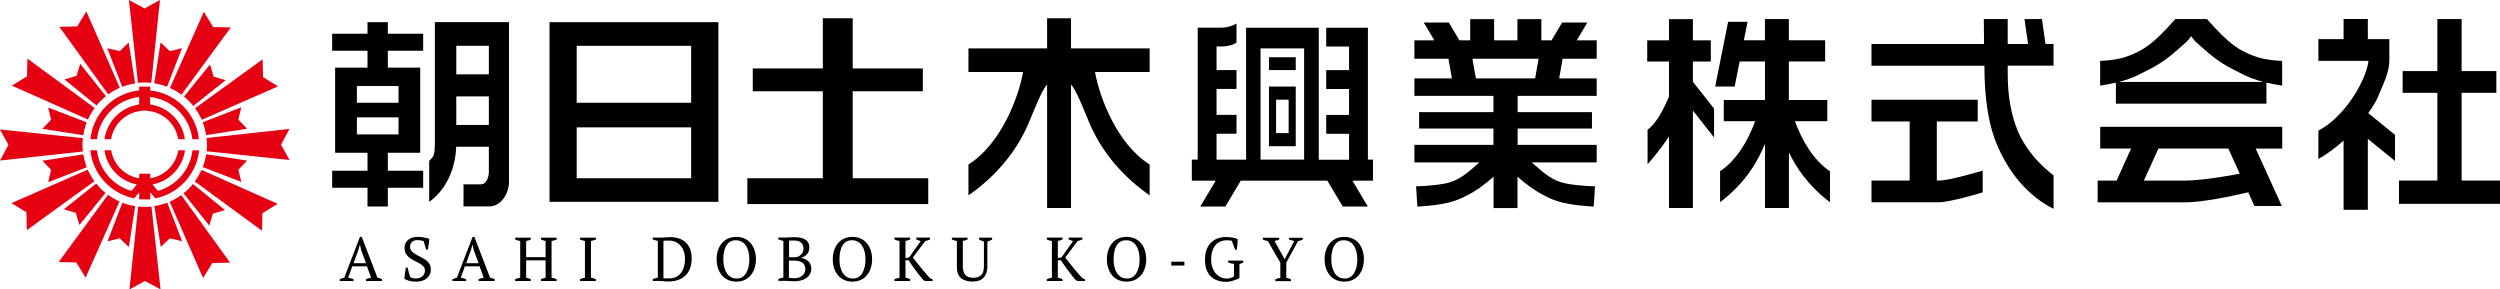 <?xml version="1.0" encoding="UTF-8"?><svg id="_レイヤー_1" xmlns="http://www.w3.org/2000/svg" viewBox="0 0 370 42.84"><defs><style>.cls-1{fill:none;}.cls-2{fill:#e50012;}.cls-3{fill:#e50012;}</style></defs><path class="cls-1" d="M117.6,38.07c.14,0,.26-.02.35-.03.28-.1.51-.25.69-.47.18-.22.27-.47.27-.76,0-.4-.12-.71-.36-.91-.24-.2-.56-.3-.97-.3-.19,0-.35,0-.49,0-.13,0-.24.02-.33.03v2.46h.46c.1,0,.23,0,.37-.01Z"/><path class="cls-1" d="M100.85,36.49c-.19-.27-.43-.48-.74-.65-.31-.17-.68-.26-1.12-.26-.16,0-.31,0-.46,0-.15,0-.26.01-.35.03v5.55s.09.01.16.01c.08,0,.16,0,.26,0,.09,0,.18,0,.26,0h.18c.42,0,.78-.08,1.07-.24.29-.16.53-.37.72-.64s.32-.57.41-.92c.09-.35.13-.72.13-1.1,0-.3-.04-.61-.12-.93-.08-.32-.22-.61-.4-.88Z"/><path class="cls-1" d="M118.67,38.82c-.16-.09-.35-.16-.56-.2-.21-.04-.43-.05-.66-.05h-.69v2.53c.09.02.19.04.31.05.12.01.31.02.56.02.22,0,.43-.03.62-.1.19-.07.36-.16.5-.28.14-.12.25-.26.33-.43.08-.17.12-.35.12-.55,0-.24-.05-.45-.14-.61s-.22-.29-.38-.39Z"/><path class="cls-1" d="M110.41,36.38c-.16-.26-.37-.46-.62-.61s-.55-.22-.89-.22-.62.07-.86.22c-.24.15-.43.35-.57.61-.15.26-.25.56-.32.9s-.1.71-.1,1.1.04.76.12,1.1c.08.35.21.65.37.9.16.26.37.46.62.61.25.15.55.22.89.22.31,0,.58-.07.82-.22s.42-.35.57-.61c.15-.26.26-.56.34-.9.08-.34.11-.71.11-1.1s-.04-.76-.12-1.1c-.08-.34-.2-.65-.37-.9Z"/><path class="cls-1" d="M200.39,36.38c-.16-.26-.37-.46-.62-.61s-.55-.22-.89-.22-.62.07-.86.22-.43.35-.57.61c-.15.26-.25.56-.32.9-.07.34-.1.71-.1,1.1s.04.76.12,1.1c.08.35.21.65.37.9.16.26.37.46.62.61.25.15.55.22.89.22.31,0,.58-.07.82-.22.23-.15.42-.35.57-.61.15-.26.26-.56.34-.9.08-.34.11-.71.11-1.1s-.04-.76-.12-1.1-.2-.65-.37-.9Z"/><path class="cls-1" d="M168.17,36.38c-.16-.26-.37-.46-.62-.61s-.55-.22-.89-.22-.62.07-.86.22c-.24.15-.43.35-.57.61-.15.26-.25.56-.32.9s-.1.71-.1,1.1.04.76.12,1.1c.08.35.21.65.37.9.16.26.37.46.62.61.25.15.55.22.89.22.31,0,.58-.07.82-.22s.42-.35.57-.61c.15-.26.26-.56.34-.9.08-.34.11-.71.11-1.1s-.04-.76-.12-1.1c-.08-.34-.2-.65-.37-.9Z"/><path class="cls-1" d="M127.6,36.38c-.16-.26-.37-.46-.62-.61s-.55-.22-.89-.22-.62.07-.86.22c-.24.15-.43.35-.57.61-.15.26-.25.56-.32.9s-.1.71-.1,1.1.04.76.12,1.1c.08.35.21.65.37.9.16.26.37.46.62.61.25.15.55.22.89.22.31,0,.58-.07.82-.22.23-.15.42-.35.57-.61.15-.26.26-.56.34-.9.08-.34.11-.71.11-1.1s-.04-.76-.12-1.1c-.08-.34-.2-.65-.37-.9Z"/><rect class="cls-1" x="188.85" y="14.75" width="1.86" height="4.95"/><polygon class="cls-1" points="69.94 36.22 69.92 36.22 69.7 37.03 68.99 38.95 70.84 38.95 70.12 37.01 69.94 36.22"/><rect class="cls-1" x="85.35" y="18.84" width="16.94" height="7.53"/><rect class="cls-1" x="85.35" y="6.78" width="16.94" height="8.43"/><rect class="cls-1" x="52.82" y="17.37" width="6.16" height="2.52"/><rect class="cls-1" x="52.82" y="12.73" width="6.16" height="2.48"/><polygon class="cls-1" points="53.27 36.22 53.25 36.22 53.03 37.03 52.33 38.95 54.17 38.95 53.45 37.01 53.27 36.22"/><path class="cls-1" d="M331.48,25.7l-1.69-3.72h-10.33l-2.16,4.75h5.78c2.59,0,6.04-.57,8.41-1.03Z"/><path class="cls-1" d="M186.56,23.62h6.45V7.16h-6.45v16.46ZM187.81,8.47h3.96v1.9h-3.96v-1.9ZM187.81,12.81h3.96v8.83h-3.96v-8.83Z"/><path class="cls-1" d="M325.21,6.4c-.34-.29-.65-.66-.91-1.04-.27.39-.57.75-.91,1.04-1.37,1.16-2.84,2.69-5.48,3.96-.89.43-2,1.17-4.32,1.77h21.43c-2.32-.6-3.43-1.34-4.32-1.77-2.64-1.27-4.11-2.8-5.48-3.96Z"/><polygon class="cls-1" points="218.43 11.6 227.2 11.6 227.71 8.69 217.92 8.69 218.43 11.6"/><path d="M106.32,3.28h-24.99v26.59h24.99V3.28ZM102.29,26.38h-16.94v-7.53h16.94v7.53ZM102.29,15.21h-16.94V6.78h16.94v8.43Z"/><path d="M62.63,25.27h-5.23v-2.66h4.79v-12.6h-4.79v-2.5h5.23v-2.52h-5.23v-1.71h-3.01v1.71h-5.23v2.52h5.23v2.5h-4.79v12.6h4.79v2.66h-5.23v2.52h5.23v2.77h3.01v-2.77h5.23v-2.52ZM52.82,12.73h6.16v2.48h-6.16v-2.48ZM52.82,19.89v-2.52h6.16v2.52h-6.16Z"/><path d="M202.44,4.1h-6.16v2.79h3.38v3.49h-3.38v2.79h3.38v3.84h-3.38v2.79h3.38v3.84h-4.48V4.1h-10.76v19.53h-4.37v-3.84h2.95v-2.79h-2.95v-3.84h2.95v-2.79h-2.95v-3.49h.77c.71,0,1.73-.2,2.18-.6v-2.79c-.57.35-1.45.6-2.18.6h-3.56v19.53h-.87v3.12h3.53l-2.28,3.83h3.71l2.28-3.83h12.82l2.28,3.83h3.71l-2.28-3.83h3.04v-3.12h-.75V4.1ZM193.01,23.62h-6.45V7.16h6.45v16.46Z"/><rect x="187.81" y="8.47" width="3.96" height="1.9"/><path d="M191.77,12.81h-3.96v8.83h3.96v-8.83ZM190.72,19.7h-1.86v-4.95h1.86v4.95Z"/><polygon points="137.38 26.38 126.2 26.38 126.2 13.51 136.58 13.51 136.58 10.13 126.2 10.13 126.2 2.7 121.78 2.7 121.78 10.13 111.41 10.13 111.41 13.51 121.78 13.51 121.78 26.38 110.61 26.38 110.61 30.2 137.38 30.2 137.38 26.38"/><rect class="cls-1" x="67.53" y="6.78" width="4.82" height="4.22"/><rect class="cls-1" x="67.53" y="14.27" width="4.82" height="4.22"/><path d="M64.35,21.37c0,1.78-.27,1.87-.83,2.43v6.07c.29-.2.57-.43.83-.67,1.89-1.73,3.06-4.46,3.16-7.43l.02-.05h4.82v3.89s-.11,1.67-1.19,1.67h-2.56v3.27h3.76c1.97,0,2.97-2.16,2.97-3.55V3.28h-10.97v18.09ZM67.53,6.78h4.82v4.22h-4.82v-4.22ZM67.53,14.27h4.82v4.22h-4.82v-4.22Z"/><path d="M158.51,2.7h-3.54v4.46h-11.64v3.5h8.09c-.71,3.89-3.34,10.73-8.09,13.68v4.58c5.68-3.96,8.01-8.56,8.96-10.81.77-1.82,1.9-4.81,2.68-5.6v18.27h3.54V12.51c.78.79,1.91,3.78,2.68,5.6.95,2.25,3.28,6.85,8.96,10.81v-4.58c-4.75-2.94-7.38-9.78-8.09-13.68h8.09v-3.5h-11.64V2.7Z"/><path d="M310.82,21.98h4.59l-2.16,4.75h-2.8v3.22h12.91c2.67,0,7.11-.96,9.38-1.49l.92,2.03h4.05l-3.87-8.5h3.93v-3.22h-26.94v3.22ZM319.46,21.98h10.33l1.69,3.72c-2.36.46-5.82,1.03-8.41,1.03h-5.78l2.16-4.75Z"/><path d="M326.64,2.82h-4.69c-3.38,3.84-4.78,4.61-6.89,5.44-1.86.73-4.24.75-4.24.75v3.66c.89-.13,1.66-.28,2.33-.44v3.11h22.28v-3.11c.68.16,1.44.31,2.33.44v-3.66s-2.38-.02-4.24-.75c-2.1-.82-3.5-1.59-6.89-5.44ZM313.58,12.13c2.32-.6,3.43-1.34,4.32-1.77,2.64-1.27,4.11-2.8,5.48-3.96.34-.29.65-.66.91-1.04.27.39.57.75.91,1.04,1.37,1.16,2.84,2.69,5.48,3.96.89.43,2,1.17,4.32,1.77h-21.43Z"/><path d="M234.9,3.34h-3.71l-1.56,2.63h-1.51v-3.14h-3.54v3.14h-3.45v-3.14h-3.54v3.14h-1.6l-1.56-2.63h-3.71l1.56,2.63h-2.95v2.72h5.04l.51,2.91h-5.55v2.59h11.7v2.41h-11v2.42h11v2.42h-11.7v2.59h9.62c-1.82,1.61-3.06,2.75-5.13,3.14-1.97.37-4.24.4-4.24.4l.19,3.01c4.31-.26,5.71-.86,6.9-1.43,1.96-.94,3.27-2.03,4.38-3v4.64h3.54v-4.64c1.11.97,2.42,2.06,4.38,3,1.19.57,2.59,1.17,6.9,1.43l.19-3.01s-2.28-.03-4.24-.4c-2.07-.39-3.31-1.53-5.13-3.14h9.62v-2.59h-11.7v-2.42h11v-2.42h-11v-2.41h11.7v-2.59h-5.55l.51-2.91h5.04v-2.72h-2.95l1.56-2.63ZM227.2,11.6h-8.77l-.51-2.91h9.79l-.51,2.91Z"/><path d="M302.21,2.82h-2.58l.52,3.69h-3.01v-3.69h-3.54s.01,1.7.04,3.69h-16.66v3.22h16.71c.02,1.19.04,2.2.07,2.66.33,6.15,1.68,9.08,2.87,11.24,3.01,5.49,7.3,7.26,7.3,7.26v-4.95s-4.06-2.8-5.62-7.4c-.67-1.97-1.17-4.19-1.17-7.78v-1.04h6.78v-3.22h-1.19l-.52-3.69Z"/><path d="M286.65,26.72v-8.74h6.05v-3.22h-15.72v3.22h5.65v8.74h-5.65v3.22h9.95c1.72,0,6.51-1.47,6.51-1.47v-3.22s-4.89,1.47-6.4,1.47h-.38Z"/><polygon points="364.32 26.72 364.32 13.74 369.46 13.74 369.46 10.52 364.32 10.52 364.32 2.82 360.73 2.82 360.73 10.52 355.59 10.52 355.59 13.74 360.73 13.74 360.73 26.72 355.05 26.72 355.05 30.17 370 30.17 370 26.72 364.32 26.72"/><path d="M351.97,14.26c.74-1.77,1.65-3.59,1.65-5.25v-3.22h-3.18v-2.98h-3.59v2.98h-3.73v3.22h7.42c-.4,3.11-3.68,8.42-7.42,10.32v4.21c1.38-.79,2.63-1.74,3.73-2.74v10.25h3.59v-10.5l4.02,3.27v-3.86l-3.96-3.22c.73-1.02,1.24-1.9,1.47-2.47Z"/><path d="M250.55,9.11h2.65v-3.14h-2.65v-3.14h-3.54v3.14h-3.22v3.14h3.22v5.2c-.93,2.19-2.08,4.19-3.17,4.87v5.13s1.92-2.15,3.17-4.12v10.59h3.54v-14.41l3.13,3.97v-4.27l-3.13-3.97v-3Z"/><path d="M265.64,17.94h4.8v-3.14h-5.69v-5.7h5.37v-3.14h-5.37v-3.14h-3.54v3.14h-3.12l.55-2.73h-2.88l-1.91,9.58h2.88l.74-3.71h3.75v5.7h-6.1v3.14h4.64c-1.05,2.86-2.68,5.7-5.19,7.41v4.58c3.95-3.01,5.65-6.25,6.65-8.66v9.51h3.54v-8.23c1.06,2.21,2.79,4.88,6.08,7.39v-4.58c-2.5-1.71-4.13-4.55-5.19-7.41Z"/><path d="M55.86,41.1l-2.32-6.04h-.27l-2.32,6.04c-.22.05-.44.12-.66.22v.27h2.03v-.27c-.27-.11-.53-.18-.79-.22l.6-1.68h2.18l.62,1.68c-.12.02-.25.06-.38.09-.13.04-.25.08-.38.13v.27h2.36v-.27c-.1-.06-.22-.11-.33-.14s-.24-.06-.36-.08ZM52.33,38.95l.7-1.92.23-.81h.02l.17.79.72,1.94h-1.84Z"/><path d="M62.95,38.45c-.23-.16-.47-.31-.73-.44-.26-.13-.51-.25-.73-.39s-.42-.29-.57-.46c-.15-.17-.23-.38-.23-.63,0-.31.1-.55.29-.73.19-.17.44-.26.76-.26.19,0,.37.01.54.04.17.02.31.06.42.11l.37,1.26h.24c.02-.1.05-.22.07-.36s.05-.28.07-.43c.02-.15.04-.29.06-.43s.02-.26.02-.36c-.18-.09-.42-.16-.73-.22-.31-.06-.65-.09-1.02-.09-.29,0-.55.04-.78.11s-.43.18-.6.33c-.17.14-.3.31-.39.51-.09.2-.14.43-.14.69,0,.35.07.65.22.88.15.23.34.44.56.6.22.17.47.31.73.44s.51.25.73.38c.22.13.41.28.56.44.15.16.22.37.22.61,0,.18-.04.35-.11.49-.07.14-.17.27-.3.37-.13.1-.27.18-.44.23s-.35.08-.55.08c-.23,0-.41-.03-.52-.08-.12-.05-.21-.11-.28-.19l-.38-1.35h-.24c-.02.1-.05.23-.07.38-.02.15-.05.3-.07.45-.02.16-.04.31-.05.45-.02.15-.03.27-.03.38.13.1.35.2.65.29.31.09.65.14,1.04.14.35,0,.66-.04.93-.13.28-.09.51-.21.7-.37.19-.16.33-.35.44-.58s.15-.48.15-.75c0-.34-.08-.62-.23-.84s-.34-.42-.57-.59Z"/><path d="M72.53,41.1l-2.32-6.04h-.27l-2.32,6.04c-.22.05-.44.12-.66.22v.27h2.03v-.27c-.27-.11-.53-.18-.79-.22l.6-1.68h2.18l.62,1.68c-.12.02-.25.06-.38.09-.13.04-.25.08-.38.13v.27h2.36v-.27c-.1-.06-.22-.11-.33-.14-.12-.03-.24-.06-.36-.08ZM68.99,38.95l.7-1.92.23-.81h.02l.17.79.72,1.94h-1.84Z"/><path d="M80.06,35.44c.1.05.21.09.33.13s.23.07.36.1v2.39h-2.88v-2.39c.12-.02.24-.06.36-.09.12-.04.23-.08.33-.14v-.27h-2.32v.27c.21.11.46.19.75.23v5.43c-.26.05-.51.12-.75.22v.27h2.32v-.27c-.1-.05-.21-.09-.33-.13s-.24-.07-.36-.09v-2.57h2.88v2.57c-.24.05-.47.12-.69.22v.27h2.32v-.27c-.1-.05-.22-.09-.35-.13-.13-.04-.26-.07-.4-.09v-5.43c.13-.02.26-.05.39-.09.13-.03.25-.08.36-.14v-.27h-2.32v.27Z"/><path d="M85.83,35.44c.12.05.24.09.37.13.12.04.24.07.37.1v5.43c-.25.04-.49.11-.73.22v.27h2.35v-.27c-.1-.05-.22-.09-.35-.13-.13-.04-.26-.07-.38-.09v-5.43c.12-.02.25-.06.38-.1.13-.04.25-.08.36-.13v-.27h-2.35v.27Z"/><path d="M99.12,35.1c-.09,0-.21,0-.34.01-.14,0-.28.02-.43.03-.15,0-.29.02-.44.02-.14,0-.26,0-.37,0h-.93v.27c.1.04.22.08.35.12.13.04.26.07.4.11v5.43c-.29.05-.54.12-.75.22v.27h.88c.12,0,.24,0,.37.01.13,0,.26.02.39.03.13,0,.25.02.37.03s.22.01.31.01c.59,0,1.1-.09,1.53-.26.43-.17.79-.41,1.07-.71.28-.3.49-.65.63-1.07.14-.41.21-.86.21-1.34,0-1.02-.28-1.81-.84-2.36s-1.36-.83-2.4-.83ZM101.25,39.4c-.09.35-.22.66-.41.92s-.43.48-.72.64c-.29.16-.65.24-1.07.24h-.18c-.08,0-.17,0-.26,0-.09,0-.18,0-.26,0-.08,0-.13,0-.16-.01v-5.55c.09-.02.2-.03.35-.03.15,0,.3,0,.46,0,.44,0,.81.09,1.12.26.31.17.55.39.74.65.19.27.32.56.4.88.08.32.12.63.12.93,0,.38-.04.75-.13,1.1Z"/><path d="M111.11,36c-.25-.3-.55-.53-.91-.69-.36-.16-.77-.25-1.23-.25s-.87.08-1.23.25c-.36.16-.66.4-.91.69-.25.3-.44.65-.57,1.05-.13.41-.2.85-.2,1.32s.07.92.2,1.32.32.76.57,1.05c.25.3.55.53.91.69.36.16.77.25,1.23.25s.87-.08,1.23-.25c.36-.16.66-.4.91-.69.25-.3.44-.65.57-1.05s.2-.85.2-1.32-.07-.92-.2-1.32c-.13-.41-.32-.76-.57-1.05ZM110.78,39.49c-.08.35-.19.65-.34.9-.15.26-.34.46-.57.61s-.5.22-.82.22c-.34,0-.64-.07-.89-.22-.25-.15-.46-.35-.62-.61-.17-.26-.29-.56-.37-.9-.08-.34-.12-.71-.12-1.1s.03-.76.1-1.1.17-.65.32-.9c.15-.26.34-.46.57-.61.24-.15.52-.22.86-.22s.64.07.89.22.46.35.62.61c.17.26.29.56.37.9.08.34.12.71.12,1.1s-.04.76-.11,1.1Z"/><path d="M119.6,38.64c-.14-.12-.3-.22-.48-.3s-.36-.13-.55-.16v-.04c.21-.05.39-.13.54-.23s.28-.23.38-.36c.1-.14.18-.29.22-.44.05-.16.07-.32.07-.48,0-.32-.06-.58-.19-.77-.13-.2-.29-.35-.5-.46-.2-.11-.43-.18-.69-.23-.25-.04-.5-.06-.75-.06-.17,0-.32,0-.46,0-.13,0-.26.01-.38.02-.12,0-.23.01-.33.02-.11,0-.22,0-.33,0h-.97v.27c.12.05.25.09.38.13.13.04.25.07.38.1v5.43c-.26.03-.51.1-.75.22v.27h.88c.25,0,.51,0,.78.03.27.02.51.03.72.03.31,0,.61-.03.91-.11.3-.07.57-.18.8-.33.24-.15.43-.35.57-.59.15-.24.22-.52.22-.85,0-.26-.04-.48-.13-.66-.09-.18-.2-.34-.34-.46ZM116.77,35.63c.09-.01.2-.02.33-.03.13,0,.3,0,.49,0,.4,0,.73.1.97.3.24.2.36.5.36.91,0,.29-.09.55-.27.76-.18.22-.41.37-.69.47-.09.01-.21.02-.35.03-.14,0-.27.01-.37.01h-.46v-2.46ZM119.08,40.36c-.08.17-.19.31-.33.43-.14.12-.3.21-.5.28-.19.07-.4.1-.62.1-.26,0-.44,0-.56-.02-.12-.01-.22-.03-.31-.05v-2.53h.69c.23,0,.44.02.66.05.21.04.4.1.56.2.16.1.29.22.38.39s.14.36.14.61c0,.2-.04.38-.12.55Z"/><path d="M128.3,36c-.25-.3-.55-.53-.91-.69-.36-.16-.77-.25-1.23-.25s-.87.08-1.23.25c-.36.16-.66.4-.91.69-.25.3-.44.65-.57,1.05-.13.41-.2.85-.2,1.32s.07.92.2,1.32.32.76.57,1.05c.25.3.55.53.91.69.36.16.77.25,1.23.25s.87-.08,1.23-.25c.36-.16.66-.4.91-.69.25-.3.44-.65.57-1.05s.2-.85.2-1.32-.07-.92-.2-1.32c-.13-.41-.32-.76-.57-1.05ZM127.97,39.49c-.08.35-.19.65-.34.9-.15.26-.34.46-.57.61-.23.15-.5.22-.82.22-.34,0-.64-.07-.89-.22-.25-.15-.46-.35-.62-.61-.17-.26-.29-.56-.37-.9-.08-.34-.12-.71-.12-1.1s.03-.76.1-1.1.17-.65.32-.9c.15-.26.34-.46.57-.61.24-.15.52-.22.86-.22s.64.07.89.22.46.35.62.61c.17.26.29.56.37.9.08.34.12.71.12,1.1s-.04.76-.11,1.1Z"/><path d="M136.92,40.37c-.23-.27-.45-.54-.67-.81-.22-.27-.42-.52-.62-.77-.2-.25-.37-.48-.53-.68l1.84-2.44c.11-.02.22-.06.34-.09.12-.04.24-.08.36-.14v-.27h-2.03v.27c.1.05.2.09.31.13.11.04.23.07.35.1l-1.71,2.41-.55.13v-2.54c.13-.03.25-.07.37-.11.12-.04.22-.08.32-.12v-.27h-2.32v.27c.23.12.48.19.75.23v5.43c-.26.05-.51.12-.75.22v.27h2.32v-.27c-.18-.1-.41-.17-.69-.22v-2.58h.45c.34.5.68,1,1.04,1.48.36.49.72.94,1.08,1.37l.31.22h1.15v-.23l-.44-.22c-.22-.24-.44-.5-.67-.77Z"/><path d="M144.9,35.44c.1.05.21.11.33.16.12.05.25.1.39.15v3.65c0,.61-.13,1.05-.4,1.31-.27.26-.64.4-1.13.4-.25,0-.48-.03-.67-.09-.2-.06-.37-.15-.5-.28s-.24-.31-.31-.52c-.07-.22-.11-.49-.11-.81v-3.74c.12-.03.23-.06.35-.1.12-.04.23-.08.35-.13v-.27h-2.33v.27c.25.12.5.19.75.23v3.89c0,.72.2,1.25.6,1.59s.99.52,1.75.52c.32,0,.62-.05.88-.13.27-.09.49-.22.68-.41.19-.18.33-.42.44-.7.1-.28.16-.62.16-1.01v-3.67c.12-.03.24-.07.36-.13s.24-.12.35-.18v-.27h-1.95v.27Z"/><path d="M159.47,40.37c-.23-.27-.45-.54-.67-.81-.22-.27-.42-.52-.62-.77-.2-.25-.37-.48-.53-.68l1.84-2.44c.11-.02.22-.06.34-.09.12-.04.24-.08.36-.14v-.27h-2.03v.27c.1.05.2.09.31.13.11.04.23.07.35.1l-1.71,2.41-.55.13v-2.54c.13-.03.25-.07.37-.11.12-.04.22-.08.32-.12v-.27h-2.32v.27c.23.12.48.19.75.23v5.43c-.26.05-.51.12-.75.22v.27h2.32v-.27c-.18-.1-.41-.17-.69-.22v-2.58h.45c.34.5.68,1,1.04,1.48.36.49.72.94,1.08,1.37l.31.22h1.15v-.23l-.44-.22c-.22-.24-.44-.5-.67-.77Z"/><path d="M168.87,36c-.25-.3-.55-.53-.91-.69-.36-.16-.77-.25-1.23-.25s-.87.08-1.23.25c-.36.16-.66.4-.91.69-.25.3-.44.65-.57,1.05-.13.41-.2.85-.2,1.32s.07.92.2,1.32.32.76.57,1.05c.25.3.55.53.91.69.36.16.77.25,1.23.25s.87-.08,1.23-.25c.36-.16.66-.4.91-.69.25-.3.44-.65.57-1.05s.2-.85.2-1.32-.07-.92-.2-1.32c-.13-.41-.32-.76-.57-1.05ZM168.54,39.49c-.08.35-.19.65-.34.9-.15.26-.34.46-.57.61s-.5.22-.82.22c-.34,0-.64-.07-.89-.22-.25-.15-.46-.35-.62-.61-.17-.26-.29-.56-.37-.9-.08-.34-.12-.71-.12-1.1s.03-.76.1-1.1.17-.65.32-.9c.15-.26.34-.46.57-.61.24-.15.52-.22.86-.22s.64.07.89.22.46.35.62.61c.17.26.29.56.37.9.08.34.12.71.12,1.1s-.04.76-.11,1.1Z"/><rect x="173.35" y="38.73" width="1.94" height=".57"/><path d="M181.75,38.83c.14.05.28.09.43.14.14.04.29.07.45.08v1.85s-.07.06-.13.09c-.06.04-.15.07-.24.11-.1.03-.2.06-.32.09s-.23.04-.36.04c-.33,0-.64-.07-.92-.2-.28-.13-.53-.33-.74-.57s-.37-.55-.49-.89c-.12-.35-.18-.74-.18-1.17,0-.48.06-.9.18-1.26.12-.36.28-.65.49-.89.2-.24.44-.41.72-.52.27-.11.56-.17.87-.17.15,0,.31,0,.47.02.16.01.27.04.34.07l.48,1.32h.24c.02-.11.04-.24.05-.38s.03-.29.05-.44c.01-.15.02-.29.03-.42,0-.13,0-.25,0-.34-.21-.1-.45-.18-.73-.23-.28-.05-.62-.08-1.02-.08s-.76.06-1.13.18c-.37.12-.7.31-.99.58s-.52.61-.7,1.03c-.17.42-.26.93-.26,1.53s.07,1.07.22,1.48.36.76.64,1.03c.28.27.61.47,1,.6.39.13.83.2,1.32.2.15,0,.32-.02.49-.05.17-.03.35-.08.52-.13.17-.05.34-.11.5-.17s.29-.13.41-.2v-2.1c.15-.03.26-.06.35-.1s.16-.08.22-.12v-.27h-2.25v.27Z"/><path d="M190.79,35.44c.11.04.23.08.35.12s.26.07.4.11l-1.41,2.69-1.5-2.69c.15-.04.28-.08.39-.11s.22-.08.31-.11v-.27h-2.43v.27c.12.05.23.09.35.13.12.04.25.07.39.1l1.85,3.2v2.24c-.28.04-.53.11-.75.22v.27h2.33v-.27c-.23-.12-.46-.19-.7-.22v-2.24l1.73-3.19c.23-.04.46-.11.7-.23v-.27h-2.02v.27Z"/><path d="M201.09,36c-.25-.3-.55-.53-.91-.69s-.77-.25-1.23-.25-.87.08-1.23.25-.66.4-.91.69c-.25.3-.44.65-.57,1.05-.13.41-.2.85-.2,1.32s.07.92.2,1.32c.13.41.32.76.57,1.05.25.3.55.53.91.69s.77.25,1.23.25.87-.08,1.23-.25.66-.4.91-.69c.25-.3.44-.65.57-1.05.13-.41.2-.85.2-1.32s-.07-.92-.2-1.32c-.13-.41-.32-.76-.57-1.05ZM200.76,39.49c-.08.35-.19.65-.34.9-.15.26-.34.46-.57.61-.23.15-.5.22-.82.22-.34,0-.64-.07-.89-.22-.25-.15-.46-.35-.62-.61-.16-.26-.29-.56-.37-.9-.08-.34-.12-.71-.12-1.1s.03-.76.1-1.1c.07-.34.17-.65.32-.9.15-.26.34-.46.57-.61s.52-.22.86-.22.64.07.89.22.46.35.62.61c.16.26.29.56.37.9s.12.71.12,1.1-.04.76-.11,1.1Z"/><path class="cls-2" d="M16.74,29.33c-.26-.15-.51-.32-.76-.5l-7.3,9.95,2.61.06,1.38,2.25,5.02-11.27c-.32-.14-.64-.31-.94-.49Z"/><path class="cls-2" d="M26.86,14.01l7.3-9.95-2.61-.06-1.38-2.25-5.02,11.27c.6.27,1.17.6,1.7.99Z"/><path class="cls-2" d="M9.44,30.97l1.78.53.53,1.8,3.86-4.74c-.51-.42-.97-.89-1.38-1.4l-4.79,3.82Z"/><path class="cls-2" d="M33.4,11.87l-1.78-.53-.53-1.8-3.86,4.74c.51.42.97.89,1.38,1.4l4.79-3.82Z"/><path class="cls-2" d="M14.01,15.98l-9.95-7.3-.06,2.61-2.25,1.38,11.27,5.02c.27-.6.6-1.17.99-1.7Z"/><path class="cls-2" d="M28.83,26.86l9.95,7.3.06-2.61,2.25-1.38-11.27-5.02c-.27.6-.6,1.17-.99,1.7Z"/><path class="cls-2" d="M11.87,9.44l-.53,1.78-1.8.53,4.74,3.86c.42-.51.89-.97,1.4-1.38l-3.82-4.79Z"/><path class="cls-2" d="M30.97,33.4l.53-1.78,1.8-.53-4.74-3.86c-.42.51-.89.97-1.4,1.38l3.82,4.79Z"/><path class="cls-2" d="M21.42,12.21c.33,0,.65.02.97.05l1.29-12.27-2.28,1.26L19.08,0l1.34,12.26c.33-.04.66-.06,1-.06Z"/><path class="cls-2" d="M21.42,30.62c-.33,0-.65-.02-.97-.05l-1.29,12.27,2.28-1.26,2.32,1.25-1.34-12.26c-.33.04-.66.06-1,.06Z"/><path class="cls-2" d="M24.73,12.84l2.2-5.71-1.8.44-1.36-1.29-.94,6.05c.66.1,1.29.27,1.9.5Z"/><path class="cls-2" d="M18.11,30l-2.2,5.71,1.8-.44,1.36,1.29.94-6.05c-.66-.1-1.29-.27-1.9-.5Z"/><path class="cls-3" d="M30.57,20.42c.04.33.06.66.06,1s-.02.65-.05.97l12.27,1.29-1.26-2.28,1.25-2.32-12.26,1.34Z"/><path class="cls-2" d="M12.27,22.42c-.04-.33-.06-.66-.06-1s.02-.65.05-.97l-12.27-1.29,1.26,2.28L0,23.76l12.26-1.34Z"/><path class="cls-2" d="M30.51,22.83c-.1.66-.27,1.29-.5,1.9l5.71,2.2-.44-1.8,1.29-1.36-6.05-.94Z"/><path class="cls-2" d="M12.33,20.01c.1-.66.27-1.29.5-1.9l-5.71-2.2.44,1.8-1.29,1.36,6.05.94Z"/><path class="cls-2" d="M29.85,17.73l11.3-4.95-2.22-1.36-.06-2.64-10,7.24c.38.53.72,1.1.98,1.7Z"/><path class="cls-2" d="M12.99,25.11L1.69,30.06l2.22,1.36.06,2.64,10-7.24c-.38-.53-.72-1.1-.98-1.7Z"/><path class="cls-2" d="M30,18.1c.23.6.4,1.24.51,1.9l6.05-.95-1.28-1.34.43-1.83-5.71,2.21Z"/><path class="cls-2" d="M12.84,24.74c-.23-.6-.4-1.24-.51-1.9l-6.05.95,1.28,1.34-.43,1.83,5.71-2.21Z"/><path class="cls-2" d="M25.11,29.85l4.95,11.3,1.36-2.22,2.64-.06-7.24-10c-.53.38-1.1.72-1.7.98Z"/><path class="cls-2" d="M17.73,12.99L12.78,1.69l-1.36,2.22-2.64.06,7.24,10c.53-.38,1.1-.72,1.7-.98Z"/><path class="cls-2" d="M22.84,30.5l.95,6.05,1.34-1.28,1.83.43-2.21-5.71c-.6.23-1.24.4-1.9.51Z"/><path class="cls-2" d="M20,12.34l-.95-6.05-1.34,1.28-1.83-.43,2.21,5.71c.6-.23,1.24-.4,1.9-.51Z"/><path class="cls-2" d="M22.24,13.38v-.56h-1.64v.56c-3.8.38-6.84,3.42-7.22,7.22h.97c.38-3.27,2.98-5.87,6.25-6.25v1.11c-2.66.37-4.77,2.47-5.14,5.14h.98c.35-2.13,2.02-3.8,4.15-4.15.27-.04.54-.08.82-.08s.55.04.82.08c2.13.35,3.8,2.02,4.15,4.15h.98c-.37-2.66-2.47-4.77-5.14-5.14v-1.11c3.27.38,5.87,2.98,6.25,6.25h.97c-.38-3.8-3.42-6.84-7.22-7.22Z"/><path class="cls-2" d="M28.49,22.24c-.33,2.89-2.4,5.24-5.12,6.02l-.79-.96c2.5-.49,4.45-2.51,4.8-5.06h-.99c-.35,2.13-2.02,3.8-4.15,4.15v-.68h-1.64v.68c-2.13-.35-3.8-2.02-4.15-4.15h-.99c.35,2.55,2.3,4.57,4.79,5.06l-.79.96c-2.72-.78-4.79-3.13-5.12-6.02h-.97c.32,3.21,2.54,5.86,5.5,6.85.32.11.64.2.98.26l.09-.1.63-.76s.02,0,.03,0v1.02h1.64v-1.02s.01,0,.02,0l-.02-.03h0l.02.03h0l.47.57.25.3h0c.33-.06.65-.15.97-.26,2.97-.98,5.19-3.64,5.52-6.85h-.97ZM20.59,28.46h0s0,0,0,0Z"/></svg>